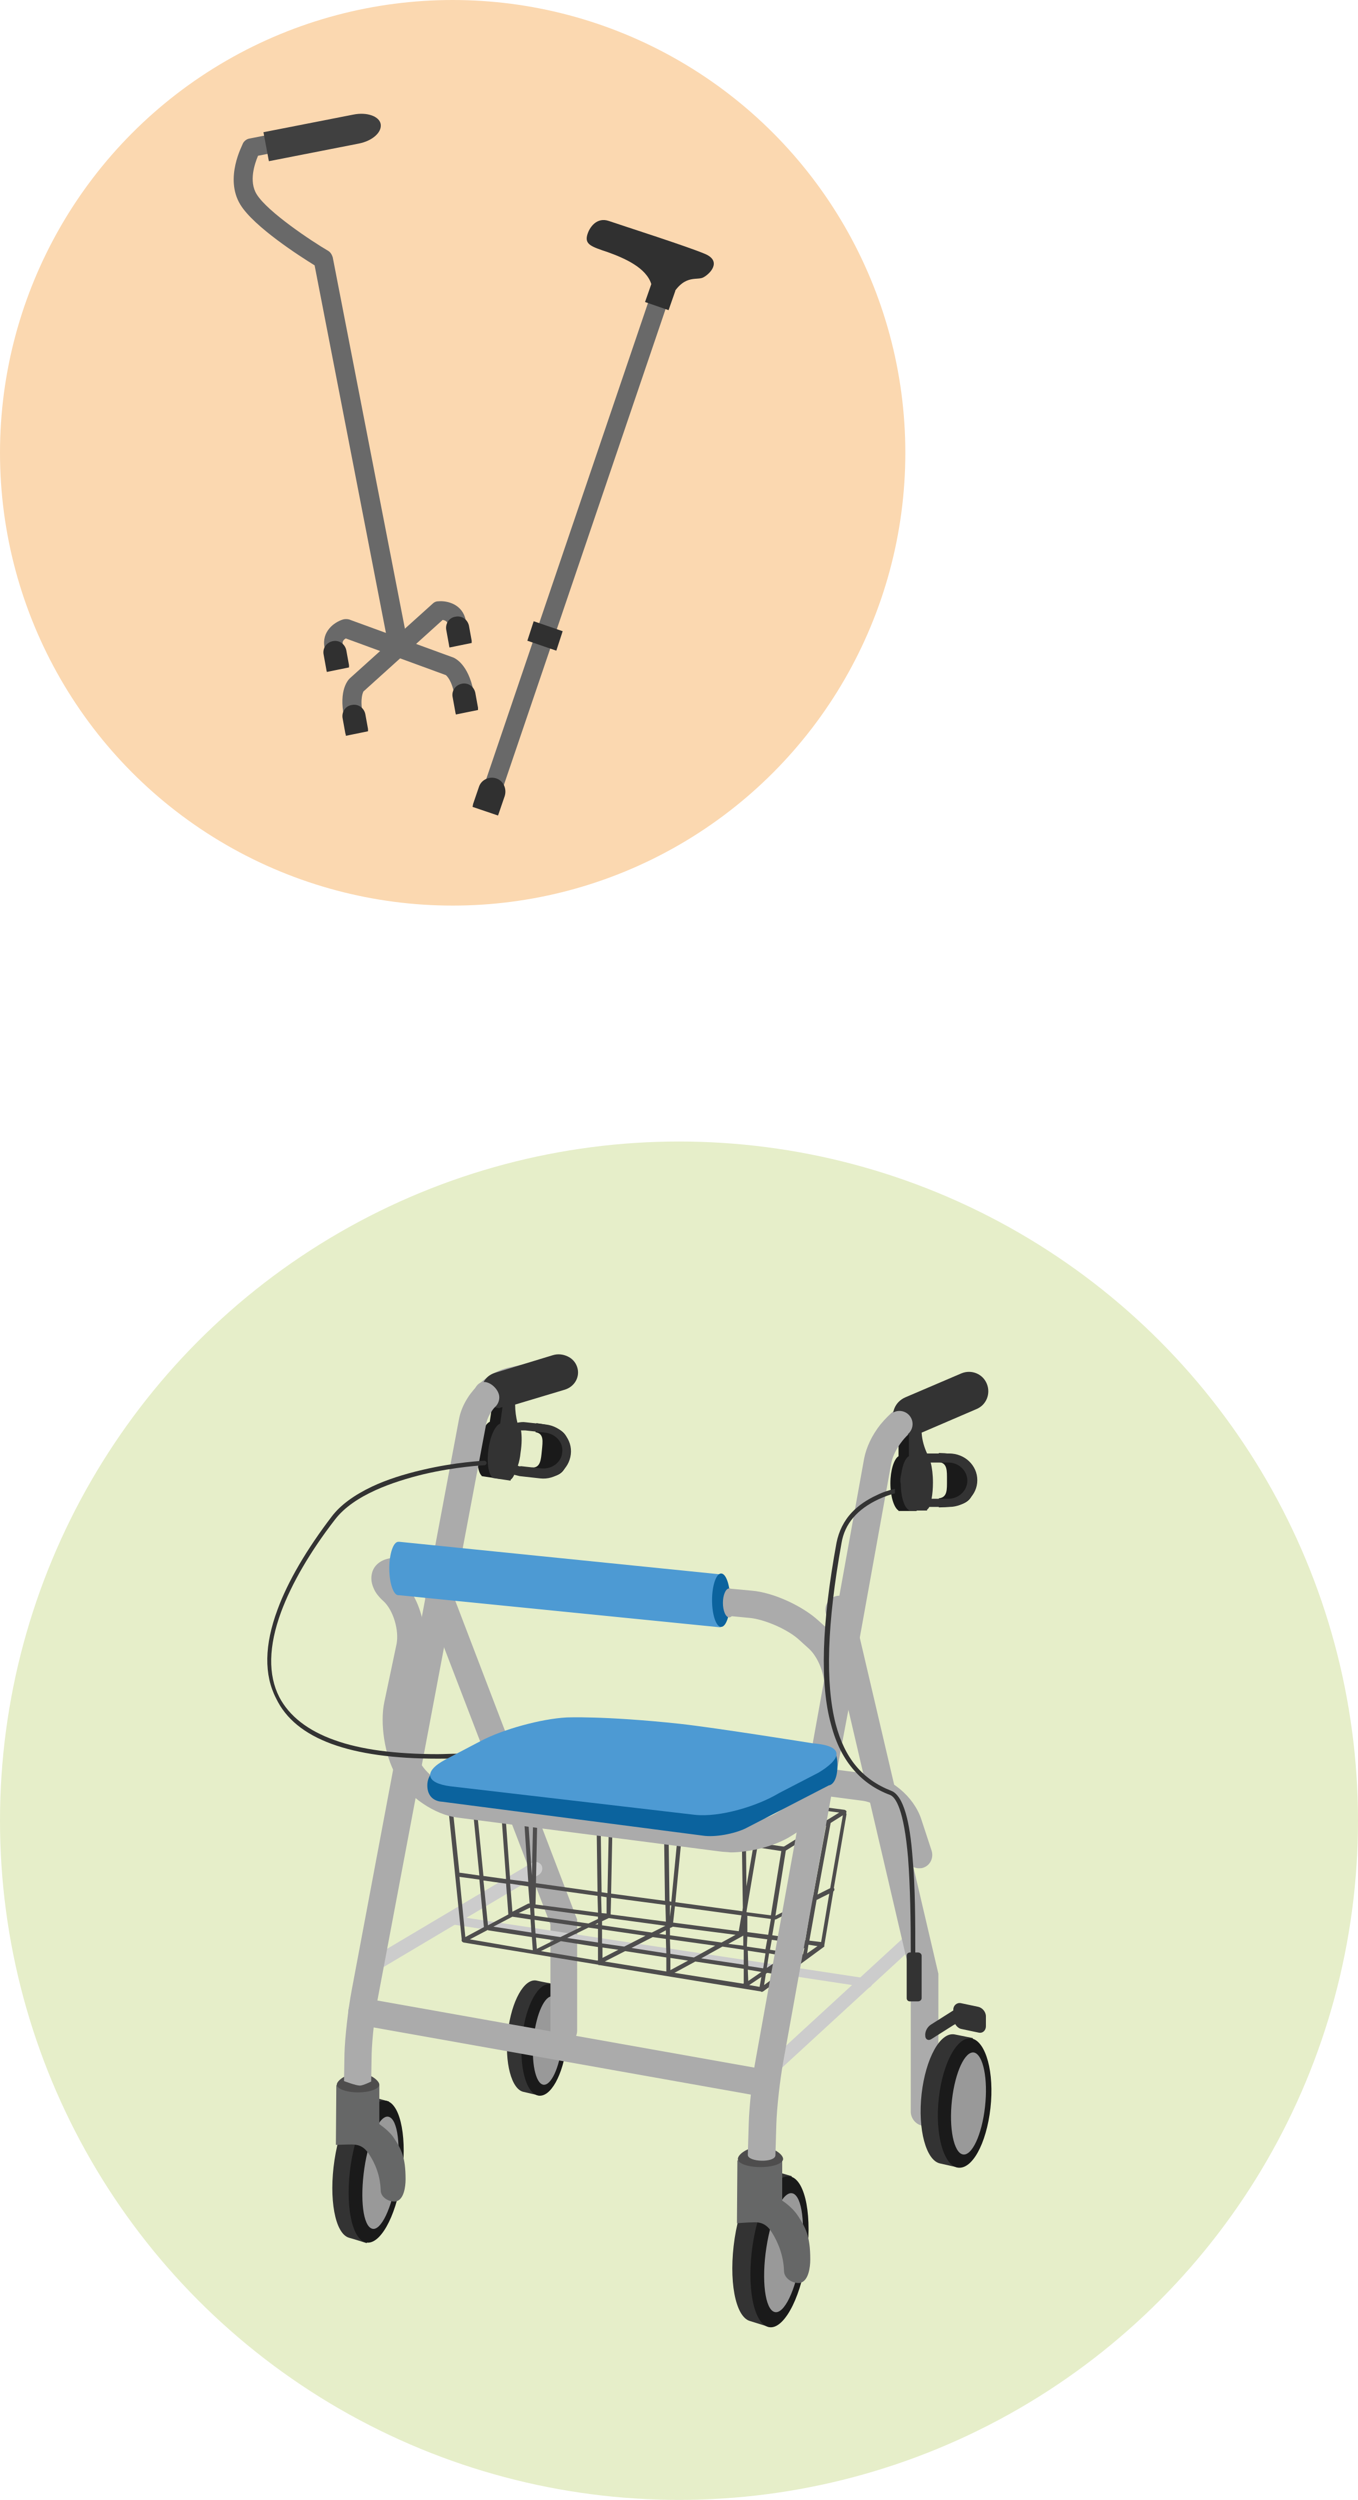 <?xml version="1.0" encoding="utf-8"?>
<!-- Generator: Adobe Illustrator 25.4.1, SVG Export Plug-In . SVG Version: 6.00 Build 0)  -->
<svg version="1.1" id="レイヤー_1" xmlns="http://www.w3.org/2000/svg" xmlns:xlink="http://www.w3.org/1999/xlink" x="0px"
	 y="0px" width="300px" height="552.1px" viewBox="0 0 300 552.1" style="enable-background:new 0 0 300 552.1;"
	 xml:space="preserve">
<style type="text/css">
	.st0{fill:#FBD8B0;}
	.st1{fill:#696969;}
	.st2{fill:#303030;}
	.st3{fill:#404040;}
	.st4{fill:#E6EEC9;}
	.st5{fill:#1A1A1A;}
	.st6{fill:#333333;}
	.st7{fill:#999999;}
	.st8{fill:#ABABAB;}
	.st9{fill:#CCCCCC;}
	.st10{fill:#666767;}
	.st11{fill:#4E4D4D;}
	.st12{fill:#4D9AD3;}
	.st13{fill:#0B639E;}
</style>
<g>
	<g>
		<g>
			<circle class="st0" cx="100" cy="100" r="100"/>
			<g>
				<g>
					<path class="st1" d="M88.4,145.2c-1.1,0.2-2.2-0.5-2.4-1.6l-16.5-85c-3.1-1.9-13.4-8.5-16.4-13.4c-3.6-5.9,0.5-13.2,0.6-13.6
						c0.3-0.5,0.8-0.9,1.4-1l12.3-2.4c1.1-0.2,2.2,0.5,2.4,1.6c0.2,1.1-0.5,2.2-1.6,2.4L57,34.4c-0.7,1.7-2.1,5.6-0.3,8.5
						c2.4,3.9,12.2,10.4,15.8,12.5c0.5,0.3,0.8,0.8,1,1.4l16.7,85.9C90.3,143.9,89.6,144.9,88.4,145.2z"/>
					<g>
						<path class="st1" d="M78.4,159.9c-1.1,0.2-2.2-0.5-2.4-1.6c-1.2-5.9,0.9-8.2,1.4-8.6l18.2-16.4c0.3-0.3,0.7-0.5,1.2-0.5
							c2.1-0.2,5.4,0.7,6.1,4.2c0.2,1.1-0.5,2.2-1.6,2.4c-1.1,0.2-2.2-0.5-2.4-1.6c-0.1-0.6-0.6-0.8-1.1-0.9l-17.5,15.8
							c-0.1,0.2-0.8,1.5-0.2,4.8C80.3,158.6,79.5,159.7,78.4,159.9z M80.2,152.7L80.2,152.7C80.1,152.8,80.2,152.8,80.2,152.7z"/>
						<g>
							<path class="st2" d="M76.3,162l-0.6-3.3c-0.3-1.4,0.6-2.8,2-3c1.4-0.3,2.7,0.6,3,2l0.6,3.3c0,0.2,0,0.3,0,0.5l-4.9,1
								C76.4,162.4,76.4,162.2,76.3,162z"/>
						</g>
						<g>
							<path class="st2" d="M99.2,142.5l-0.6-3.3c-0.3-1.4,0.6-2.8,2-3c1.4-0.3,2.7,0.6,3,2l0.6,3.3c0,0.2,0,0.3,0,0.5l-4.9,1
								C99.3,142.9,99.2,142.7,99.2,142.5z"/>
						</g>
					</g>
					<g>
						<path class="st1" d="M102.8,155.1c-1.1,0.2-2.2-0.5-2.4-1.6c-0.6-3.3-1.7-4.2-1.9-4.4l-22.1-8.1c-0.4,0.2-0.8,0.6-0.7,1.2
							c0.2,1.1-0.5,2.2-1.6,2.4c-1.1,0.2-2.2-0.5-2.4-1.6c-0.7-3.5,2.1-5.6,4.1-6.2c0.4-0.1,0.9-0.1,1.3,0l23,8.4
							c0.5,0.2,3.3,1.5,4.5,7.4C104.7,153.8,103.9,154.9,102.8,155.1z M98.5,149.1C98.6,149.2,98.6,149.2,98.5,149.1L98.5,149.1z"/>
						<g>
							<path class="st2" d="M105.6,156.3l-0.6-3.3c-0.3-1.4-1.6-2.3-3-2c-1.4,0.3-2.3,1.6-2,3l0.6,3.3c0,0.2,0.1,0.3,0.1,0.5l4.9-1
								C105.6,156.6,105.6,156.5,105.6,156.3z"/>
						</g>
						<g>
							<path class="st2" d="M77.1,146.9l-0.6-3.3c-0.3-1.4-1.6-2.3-3-2c-1.4,0.3-2.3,1.6-2,3l0.6,3.3c0,0.2,0.1,0.3,0.1,0.5l4.9-1
								C77.1,147.2,77.1,147,77.1,146.9z"/>
						</g>
					</g>
					<g>
						<path class="st3" d="M78.1,25.3c3-0.6,5.7,0.4,6,2.1c0.3,1.8-1.8,3.7-4.8,4.3l-19.9,3.9l-1.2-6.4L78.1,25.3z"/>
					</g>
				</g>
				<g>
					<path class="st2" d="M148,66.1c2.9-5.7,5.8-4.1,7.3-4.8c1.6-0.8,4.2-3.6,0.5-5.2c-3.7-1.6-18.7-6.4-21.3-7.3
						c-2.6-0.9-4.3,1.3-4.8,3.2c-0.5,2,1,2.5,4.6,3.7c3.6,1.3,8.5,3.4,9.6,7.1C145.1,66.5,148,66.1,148,66.1z"/>
					<path class="st1" d="M108.7,174.7c-1.1-0.4-1.6-1.5-1.3-2.6L143.8,65c0.4-1.1,1.5-1.7,2.6-1.3c1.1,0.4,1.6,1.5,1.3,2.6
						l-36.4,107.1C111,174.5,109.8,175,108.7,174.7z"/>
					<g>
						<path class="st2" d="M104.5,177.6l1.3-3.8c0.5-1.6,2.3-2.4,3.8-1.9c1.6,0.5,2.4,2.3,1.9,3.9l-1.3,3.8
							c-0.1,0.2-0.1,0.4-0.2,0.5l-5.6-1.9C104.4,178,104.5,177.8,104.5,177.6z"/>
					</g>
					<polygon class="st2" points="122.9,143.7 116.5,141.5 117.9,137.2 124.3,139.4 					"/>
					<polygon class="st2" points="147.7,68.5 142.5,66.7 144,62.4 149.2,64.2 					"/>
				</g>
			</g>
		</g>
		<g>
			<circle class="st4" cx="150" cy="402.1" r="150"/>
			<g>
				<path class="st5" d="M207.4,330.9c1.9-0.2,1.8-1.9,1.8-4c0-2.1,0.1-3.8-1.8-4v-2c7.2,0.1,7.7,2.7,7.7,6c0,3.3,0.1,5.9-7.7,6
					V330.9z"/>
				<path class="st5" d="M196.7,327.6c0-2.9,0.8-5.4,1.8-6v-7.8h2.8c0,0.4-0.1,0.9-0.1,1.4c0,2.3,0.5,4.4,1.3,6.1v0c0,0,0.1,0,0.1,0
					c0.2,0.4,0.4,0.7,0.6,1c0.4,1.1,0.7,3,0.7,5.1c0,2.9-0.5,5.4-1.4,6.1v0.2h-4v-0.1C197.5,333,196.7,330.5,196.7,327.6z"/>
				<path class="st5" d="M117.5,324.1c1.9,0.1,2-1.7,2.2-3.7c0.2-2.1,0.5-3.8-1.4-4.1l0.2-2c7.2,0.9,7.3,3.5,7,6.8
					c-0.4,3.2-0.6,5.9-8.3,5.1L117.5,324.1z"/>
				<path class="st5" d="M105.6,319.7c0.4-2.9,1.5-5.2,2.6-5.7l1.1-7.7l2.7,0.4c-0.1,0.4-0.2,0.9-0.3,1.3c-0.3,2.3-0.1,4.4,0.5,6.2
					l0,0c0,0,0,0,0,0c0.1,0.4,0.3,0.7,0.4,1.1c0.3,1.2,0.3,3.1,0,5.2c-0.4,2.9-1.3,5.3-2.2,5.9l0,0.2l-4-0.6l0-0.1
					C105.6,325.2,105.2,322.6,105.6,319.7z"/>
				<g>
					<path class="st6" d="M122,450.8c-0.6,5-2.8,12-2.8,12s-2.7-0.6-3.5-0.8c-2.7-0.5-4.3-6.5-3.5-13.3c0.8-6.8,3.6-11.8,6.3-11.3
						c1.3,0.3,3.5,0.7,3.5,0.7S122.4,447.2,122,450.8z"/>
					<path class="st5" d="M125.2,451.5c-0.8,6.8-3.6,11.8-6.3,11.3c-2.7-0.5-4.3-6.5-3.5-13.3c0.8-6.8,3.6-11.8,6.3-11.3
						C124.4,438.8,126,444.7,125.2,451.5z"/>
					<path class="st7" d="M124.2,451.3c-0.6,5.4-2.5,9.4-4.2,9.1c-1.7-0.3-2.7-5-2.1-10.4c0.6-5.4,2.5-9.4,4.2-9.1
						C123.9,441.3,124.8,445.9,124.2,451.3z"/>
				</g>
				<g>
					<path class="st8" d="M124.6,451.4c1.7,0,2.9-1.3,2.9-3v-24.5l-0.2-0.5l-28.8-75.3c-0.6-1.6-2.3-2.3-3.9-1.7s-2.3,2.3-1.7,3.9
						l28.7,74.7v23.4C121.6,450,122.9,451.4,124.6,451.4z"/>
				</g>
				<g>
					<path class="st9" d="M169.2,459.4c0.4,0,0.7-0.1,1-0.4l33.4-30.7c0.6-0.6,0.7-1.5,0.1-2.1c-0.6-0.6-1.5-0.7-2.1-0.1l-33.4,30.7
						c-0.6,0.6-0.7,1.5-0.1,2.1C168.4,459.2,168.8,459.4,169.2,459.4z"/>
				</g>
				<g>
					<path class="st9" d="M191.7,439c0.5,0,0.9-0.4,1-0.9c0.1-0.5-0.3-1.1-0.8-1.1l-92.4-14c-0.5-0.1-1.1,0.3-1.1,0.8
						c-0.1,0.5,0.3,1.1,0.8,1.1l92.4,14C191.6,439,191.7,439,191.7,439z"/>
				</g>
				<path class="st9" d="M78.6,434.5l38.9-23.1c0.7-0.4,1.6-0.2,2.1,0.5c0.4,0.7,0.2,1.6-0.5,2.1l-40.4,24V434.5z"/>
				<g>
					<path class="st6" d="M174.2,497.8c-1,6.7-4.3,16.1-4.3,16.1s-3.3-1-4.2-1.3c-3.3-0.9-4.8-9.1-3.4-18.3
						c1.4-9.1,5.2-15.8,8.4-14.9c1.5,0.4,4.2,1.2,4.2,1.2S174.9,492.9,174.2,497.8z"/>
					<path class="st5" d="M178.1,499c-1.4,9.1-5.2,15.8-8.4,14.9c-3.3-0.9-4.8-9.1-3.4-18.3c1.4-9.1,5.2-15.8,8.4-14.9
						C178,481.6,179.5,489.8,178.1,499z"/>
					<path class="st7" d="M176.9,498.6c-1.1,7.2-3.7,12.6-5.8,12c-2.1-0.6-2.9-7-1.8-14.2c1.1-7.2,3.7-12.6,5.8-12
						C177.2,485,178,491.4,176.9,498.6z"/>
				</g>
				<g>
					<path class="st10" d="M172.8,476.9v9.1c1.2,0.8,2.6,2,3.5,3.4c1.6,2.5,2.7,4.3,2.7,9.6c0,1.8-0.4,4.5-2,5.1
						c-0.2,0.1-0.4,0.1-0.6,0.1c-1.5,0-3.2-1.1-3.2-2.7c-0.1-3.3-1.3-6.3-2.7-8.5c-1-1.6-2.2-2.3-4-2.2c-1.4,0-3.7,0.2-3.7,0.2
						l0.1-13.9H172.8z"/>
					<path class="st11" d="M163,476.8c0,1,2.2,1.8,5,1.8s5-0.8,5-1.8c0-1-2.2-2.7-5-2.7S163,475.8,163,476.8z"/>
				</g>
				<g>
					<path class="st6" d="M85,480.2c-1,6.4-4,15.2-4,15.2s-3.1-1-3.9-1.2c-3.1-0.9-4.5-8.6-3.2-17.2c1.3-8.6,4.9-14.9,8-14
						c1.4,0.4,4,1.1,4,1.1S85.7,475.5,85,480.2z"/>
					<path class="st5" d="M88.7,481.2c-1.3,8.6-4.9,14.9-8,14c-3.1-0.9-4.5-8.6-3.2-17.2c1.3-8.6,4.9-14.9,8-14
						C88.6,464.9,90,472.6,88.7,481.2z"/>
					<path class="st7" d="M87.6,480.9c-1,6.8-3.5,11.9-5.4,11.3c-2-0.6-2.7-6.5-1.7-13.4c1-6.8,3.5-11.9,5.4-11.3
						C87.9,468.1,88.6,474.1,87.6,480.9z"/>
				</g>
				<g>
					<path class="st10" d="M83.8,460.4v8.7c1.1,0.8,2.5,1.9,3.3,3.2c1.5,2.3,2.5,4,2.5,9c0,1.7-0.4,4.3-1.9,4.8
						c-0.2,0.1-0.4,0.1-0.6,0.1c-1.4,0-3-1-3-2.5c-0.1-3.2-1.2-5.9-2.6-8c-1-1.5-2.1-2.1-3.8-2.1c-1.3,0-3.5,0.1-3.5,0.1l0.1-13.2
						H83.8z"/>
					<path class="st11" d="M74.4,460.4c0,0.9,2.1,1.7,4.7,1.7c2.6,0,4.7-0.8,4.7-1.7c0-0.9-2.1-2.6-4.7-2.6
						C76.5,457.9,74.4,459.5,74.4,460.4z"/>
				</g>
				<path class="st11" d="M98.9,397.9c0,0.1,0,0.1,0,0.1l3.1,30.3c0,0.1-0.1,0.2,0,0.3c0,0.2,0.2,0.3,0.4,0.4l29.8,4.9l0,0.1l0.3,0
					l35.5,5.8c0,0,0.1,0,0.2,0.1c0,0,0,0,0.1,0c0.1,0,0.2,0,0.2-0.1c0,0,0.1,0,0.1,0l13.5-9.9c0,0,0,0,0,0c0,0,0,0,0,0c0,0,0,0,0,0
					c0,0,0,0,0,0c0,0,0,0,0,0c0,0,0,0,0-0.1c0,0,0,0,0,0c0,0,0,0,0-0.1c0,0,0,0,0,0c0,0,0,0,0-0.1c0,0,0,0,0,0c0,0,0,0,0,0l2-11.9
					c0.2-0.1,0.3-0.4,0.2-0.6c0,0,0-0.1-0.1-0.1l2.8-16.3c0-0.1,0-0.2-0.1-0.3c0.1-0.1,0.1-0.2,0.1-0.3c0-0.2-0.2-0.3-0.4-0.4
					l-69.2-9c-0.1,0-0.1,0-0.2,0l-17.8,6.6c-0.1-0.1-0.2-0.1-0.3-0.1c-0.2,0-0.4,0.2-0.4,0.5l0,0.1
					C98.9,397.8,98.9,397.8,98.9,397.9z M185.4,400.3l-12.2,7.5c-0.1,0-0.1,0-0.2,0l-5.5-0.8l0-0.1c0-0.3-0.1-0.5-0.4-0.5
					c-0.3,0-0.5,0.1-0.5,0.4l0,0.1l-15.9-2.3l0,0c0-0.3-0.2-0.5-0.4-0.5c-0.3,0-0.5,0.2-0.5,0.4l0,0l-14.4-2.1l0-0.2
					c0-0.3-0.2-0.5-0.5-0.5c-0.3,0-0.5,0.2-0.5,0.5l0,0.1l-16-2.3c-0.1,0-0.1-0.1-0.2-0.1c0,0-0.1,0-0.1,0l-6.6-0.9l0-0.4l-0.9,0.1
					l0,0.2l-9.4-1.4l16.4-6.1L185.4,400.3z M116.7,416.6l0.3,3.8l0,0c-0.1,0-0.2,0-0.3,0l-3.5,1.8l-0.5-6.2L116.7,416.6z
					 M112.7,415.1l-1.1-15.1l4.1,0.6l1,15L112.7,415.1z M117.1,421.3l0.1,1.6l-2.6-0.4L117.1,421.3L117.1,421.3z M117.2,423.9
					l0.2,2.9l-8.4-1.3l4.2-2.2L117.2,423.9z M107.8,425.2l-1-9.9l5,0.7l0.5,6.8L107.8,425.2z M106.8,414.3l-1.5-15.2l5.4,0.8
					l1.1,15.1L106.8,414.3z M132,418.7l0.1,3.7l-13.8-1.8l0.1-3.8L132,418.7z M118.4,415.9l0.3-14.8l13.1,1.9l0.2,14.8L118.4,415.9z
					 M131.5,425l0.6-0.3l0,0.3L131.5,425z M132.1,426l0,3l-6.8-1l4.7-2.3L132.1,426z M133.1,432.4l0-2.3l3.5,0.5L133.1,432.4z
					 M160.9,429.3l3.1-1.7c0,0,0.1,0,0.1-0.1l0.1,0l0,2.2L160.9,429.3z M164.3,430.6l0,3.3l-9.4-1.4l4.7-2.6L164.3,430.6z
					 M164.2,426.6l0-0.2L164.2,426.6L164.2,426.6z M164,422.1l-14.8-2l1.4-14.5l13.3,1.9l0.2,13.8L164,422.1z M163.2,426.5
					l-14.5-1.9l0.4-3.6l14.7,2L163.2,426.5z M148.3,420l-0.4-0.1l-0.2-14.7l2,0.3L148.3,420z M147,420.7l0.1,3.7l-12.2-1.6
					c0,0,0-0.1,0-0.1l0.1-3.6L147,420.7z M135,418.2l0.3-14.7l11.4,1.6l0.2,14.7L135,418.2z M147,425.3l-3,1.5l-11-1.6l0-0.9
					l1.5-0.7L147,425.3z M134,422.6C134,422.6,134,422.6,134,422.6l-1.1-0.1l-0.1-3.7l1.2,0.2L134,422.6z M132.9,417.9l-0.2-14.8
					l1.8,0.3l-0.3,14.7L132.9,417.9z M148,423.3l0-2.5l0.3,0L148,423.3z M147.1,426.3l0,1l-1.5-0.2L147.1,426.3z M147.2,431.4
					l-7.7-1.2l4.7-2.4l2.9,0.4L147.2,431.4z M137.9,429.9l-4.9-0.7l0-3.1l9.6,1.4L137.9,429.9z M174,427.9l-3.4-0.5l0.6-3.5l0.2,0
					c0,0,0,0,0,0h0c0,0,0,0,0,0c0,0,0,0,0,0c0,0,0,0,0,0c0,0,0,0,0,0c0,0,0,0,0,0c0,0,0,0,0,0c0,0,0,0,0,0c0,0,0,0,0,0c0,0,0,0,0,0
					c0,0,0,0,0,0c0,0,0,0,0,0l3.3-1.7L174,427.9z M174.7,428.9l2.6,0.3l-2.8,1.9l-0.1,0L174.7,428.9z M171.3,423.1l2.3-14.4l4-2.5
					l-2.5,15L171.3,423.1L171.3,423.1z M178.6,405.6l3.9-2.4l-2.9,15.7l-3.6,1.8L178.6,405.6z M186.2,400.9l-2.8,16.1l-2.8,1.4
					l2.9-15.8L186.2,400.9z M181.4,428.9l-2.5-0.3c0,0,0,0-0.1,0l1.6-9l2.8-1.4L181.4,428.9z M178.3,431.4l0.3-1.9l0.1,0l1.9,0.3
					L178.3,431.4z M177.9,428.5l-3.1-0.4l1-6.3l3.5-1.8L177.9,428.5z M177.4,431.6l-1.5-0.2l1.8-1.2L177.4,431.6z M173.8,434.8
					l0.4-2.2l0.6-0.4l2.1,0.3L173.8,434.8z M173.5,431.1l-3.4-0.5l0.4-2.2l3.4,0.5L173.5,431.1z M173.3,432l-3.9,2.6l0.5-3.2
					L173.3,432L173.3,432z M172.8,435.3l-2.1-0.3l2.5-1.7L172.8,435.3C172.8,435.2,172.8,435.3,172.8,435.3z M168.8,438.4l0.4-2.5
					l0.3-0.2l2.4,0.4L168.8,438.4z M165.5,438.4l2.7-1.8l-0.4,2.2L165.5,438.4z M165.2,435l3,0.5l-2.9,2L165.2,435z M165.2,430.8
					l3.9,0.6l-0.5,3.3l-3.3-0.5L165.2,430.8z M165.1,427.7l4.4,0.6l-0.4,2.2l-4.1-0.6L165.1,427.7z M165.1,423.1l5.2,0.7l-0.6,3.5
					l-4.6-0.6L165.1,423.1z M165,421.6l2.3-13.6l5.3,0.8l-2.3,14.2l-5.4-0.7L165,421.6z M164.8,407.7l1.6,0.2l-1.5,8.7L164.8,407.7z
					 M149,435.7l4.6-2.5l10.7,1.6l0,3.2c0,0-0.1,0.1-0.1,0.1L149,435.7z M148.1,432.4l3.9,0.6l-3.9,2.1L148.1,432.4z M148,428.3
					l10,1.4l-4.7,2.6l-5.2-0.8L148,428.3z M148,427.4l0-1.6l0.5-0.2c0,0,0.1-0.1,0.1-0.1l13.9,1.8l-3.1,1.7L148,427.4z M147.2,435.4
					l-13.6-2.2l4.5-2.3l9.1,1.4L147.2,435.4z M119.5,430.9l4.4-2.2l8.2,1.3l0,2.9c0,0,0,0-0.1,0.1L119.5,430.9z M118.4,427.9l4,0.6
					l-3.8,1.9L118.4,427.9z M118.1,424l10.4,1.5l-4.7,2.3l-5.5-0.8L118.1,424z M118,421.4l14.1,1.9l0,0.5l-2.1,1l-11.9-1.7
					L118,421.4z M117.8,400.9l-0.3,13.3l-0.9-13.5L117.8,400.9z M103.8,428.3l4-2.1l0,0.1l9.7,1.5l0.2,2.9L103.8,428.3z
					 M101.5,414.5l4.4,0.6l1,10.5l-4.1,2.2L101.5,414.5z M99.9,398.4l4.5,0.6l1.5,15.2l-4.2-0.6c-0.1,0-0.1,0-0.2,0L99.9,398.4z"/>
				<g>
					<path class="st8" d="M171.3,476l0.2-6.8c0.1-3.6,0.8-9.8,1.5-13.7l23.9-132.4c0.6-3.1,3.6-7,6.5-8.2l9.4-4.2
						c1.5-0.7,2.2-2.5,1.5-4c-0.7-1.5-2.4-2.2-4-1.5l-9.4,4.2c-2.3,1-4.5,2.9-6.4,5.2c-1.9,2.4-3.1,5-3.6,7.5l-23.9,132.4
						c-0.8,4.2-1.5,10.8-1.6,14.6l-0.2,6.8C165.2,477.5,171.2,477.7,171.3,476z"/>
				</g>
				<g>
					<path class="st8" d="M82,459.7l0.1-6.1c0.1-3.2,0.7-9.1,1.5-13l23.8-126.1c0.5-2.9,3.5-6,6.4-6.6l11.3-2.5
						c1.6-0.4,2.7-2,2.3-3.6c-0.4-1.6-2-2.7-3.6-2.3l-11.3,2.5c-5.2,1.1-10.1,6.1-11.1,11.4L77.7,439.5c-0.8,4.2-1.5,10.5-1.6,14
						l-0.1,6.1c0,0,2.6,1,3.5,1C80.2,460.6,82,459.7,82,459.7z"/>
				</g>
				<g>
					<path class="st8" d="M168.7,463.1c1.4,0,2.7-1,3-2.5c0.3-1.6-0.8-3.2-2.4-3.5l-88.8-15.8c-1.6-0.3-3.2,0.8-3.5,2.4
						c-0.3,1.6,0.8,3.2,2.4,3.5l88.8,15.8C168.4,463.1,168.6,463.1,168.7,463.1z"/>
				</g>
				<g>
					<path class="st8" d="M159.1,408.9l-58.1-7.5c-2.4-0.3-5.1-1.4-7.6-3.1c-2.5-1.7-4.5-3.8-5.7-5.9l-0.3-0.5
						c-2.4-4.2-3.5-11.3-2.5-16l2.7-12.8c0.6-3-0.7-7.5-2.9-9.5c-1-0.9-1.7-1.8-2.1-2.7c-0.8-1.7-0.6-3-0.3-3.9c0.4-1.1,1.7-3,5.5-3
						c0.4,0,0.8,0,1.3,0.1l77,7.2c4.8,0.4,11.2,3.4,14.7,6.6l2.1,1.9c1.8,1.7,3.3,4.2,4.3,7.1c0.9,2.8,1.2,5.8,0.7,8.2l-3.1,16.4
						c-0.4,2.4-1.6,5-3.3,7.5c-1.7,2.5-3.7,4.6-5.8,5.9l-0.8,0.5c-1.7,1.1-3.9,2-6.4,2.7c-2.4,0.6-4.9,1-7.1,1
						C160.6,409,159.8,409,159.1,408.9z M92.9,356.1c0.9,2.8,1.1,5.7,0.6,8.2l-2.7,12.8c-0.7,3.3,0.1,8.8,1.8,11.8l0.3,0.5
						c1.6,2.8,5.7,5.6,8.9,6l58.1,7.5c0.5,0.1,1,0.1,1.5,0.1c3.4,0,7.9-1.2,10.3-2.7l0.8-0.5c2.8-1.8,5.8-6.2,6.4-9.4l3.1-16.4
						c0.6-3.1-0.9-7.6-3.2-9.8l-2.1-1.9c-2.5-2.4-7.8-4.7-11.2-5l-75.7-7.1C91.1,351.7,92.2,353.8,92.9,356.1z"/>
				</g>
				<g>
					<path class="st8" d="M204.3,469.5c1.7,0,3-1.3,3-3v-30.6l-19-81.2c-0.4-1.6-2-2.6-3.6-2.2c-1.6,0.4-2.6,2-2.3,3.6l18.8,80.5
						v29.9C201.3,468.1,202.6,469.5,204.3,469.5z"/>
				</g>
				<g>
					<path class="st8" d="M203,412.6c0.3,0,0.6,0,0.9-0.1c1.6-0.5,2.4-2.2,1.9-3.8l-2.3-7c-0.8-2.4-2.5-4.8-4.7-6.6
						c-2.3-1.9-4.9-3.1-7.4-3.4l-68-8.9c-3.5-0.5-6.3,0.4-7.9,2.5c-1.3,1.6-1.5,3.7-0.7,5.8l2,5.2c0.6,1.5,2.3,2.3,3.9,1.7
						c1.5-0.6,2.3-2.4,1.7-3.9l-2-5.2c0,0,0,0,0,0c0.3-0.1,1.1-0.3,2.2-0.1l68,8.9c3,0.4,6.3,3.1,7.2,5.9l2.3,7
						C200.5,411.7,201.7,412.6,203,412.6z"/>
				</g>
				<path class="st12" d="M88.2,340.5L88.2,340.5c0,0-0.1,0-0.2,0c-1.1,0-2,2.6-2,5.9c0,3.2,0.9,5.9,2,5.9c0.1,0,0.2,0,0.2,0v0
					l71,7.1v-11.7L88.2,340.5z"/>
				<path class="st13" d="M157.3,353.4c0,3.2,0.9,5.9,2,5.9c1.1,0,2-2.6,2-5.9s-0.9-5.9-2-5.9C158.2,347.5,157.3,350.2,157.3,353.4z
					"/>
				<path class="st6" d="M197.6,314.3c0.6,1.4,1.8,2.3,3.2,2.5v4.8c-0.8,0.4-1.4,1.9-1.7,3.9c-0.1,0.5-0.2,0.9-0.2,1.4
					c0,0.3,0,0.5,0.1,0.8c0,2.9,0.8,5.3,1.8,5.8v0.1h4v-0.2c0.2-0.1,0.4-0.4,0.5-0.6h4.4c3.4,0,6.2-2.6,6.2-5.9
					c0-3.3-2.8-5.9-6.2-5.9h-4.5c-0.1,0-0.3,0-0.4,0c-0.6-1.3-1.1-2.9-1.2-4.6l12.1-5.2c2.2-0.9,3.2-3.4,2.3-5.6
					c-0.9-2.2-3.4-3.2-5.6-2.3l-12.4,5.3C197.7,309.6,196.7,312.1,197.6,314.3z M206.1,327.4c0-1.7-0.2-3.3-0.5-4.4h3.9
					c2.3,0,4.2,1.8,4.2,4c0,2.2-1.9,4-4.2,4h-3.7C206,329.9,206.1,328.7,206.1,327.4z"/>
				<path class="st6" d="M111,310.8l-0.5,3.6c-1.1,0.4-2.2,2.7-2.6,5.7c-0.4,2.9,0,5.5,0.9,6.2l0,0.1l4,0.6l0-0.2
					c0.3-0.2,0.6-0.6,0.8-1.1c0.4,0.1,0.8,0.2,1.2,0.3l4.5,0.5c3.4,0.4,6.4-2,6.8-5.3c0.4-3.3-2.1-6.2-5.5-6.6l-4.5-0.5
					c-0.6-0.1-1.2,0-1.8,0.1c-0.3-1.2-0.5-2.6-0.5-4l11-3.3c2.2-0.7,3.4-2.9,2.7-5c-0.7-2.1-3.2-3.3-5.4-2.6l-12.8,3.9
					c-2.2,0.7-3.4,2.9-2.7,5c0.6,1.6,2,2.6,3.7,2.8C110.6,310.8,110.8,310.8,111,310.8z M114.4,323.7c0.3-0.9,0.5-1.8,0.6-2.9
					c0.3-1.9,0.3-3.7,0.1-4.9c0.3,0,0.6,0,0.9,0l4.5,0.5c2.3,0.3,4,2.2,3.7,4.4c-0.2,2.2-2.3,3.7-4.6,3.5l-4.5-0.5
					C114.8,323.9,114.6,323.8,114.4,323.7z"/>
				<path class="st6" d="M205.7,447.1l4.9-3.1c0,0,0,0,0,0v-0.2c0-0.9,0.8-1.6,1.7-1.4l3.8,0.8c0.9,0.2,1.7,1.1,1.7,2.1v2.2
					c0,0.9-0.7,1.6-1.6,1.4l-3.8-0.8c-0.6-0.1-1.1-0.6-1.4-1.1c-0.1,0.1-0.2,0.2-0.3,0.2l-4.9,3.1c-0.7,0.5-1.4,0.1-1.4-0.7
					C204.3,448.6,204.9,447.6,205.7,447.1z"/>
				<g>
					<path class="st6" d="M215,464.8c-0.6,5.8-3.3,13.9-3.3,13.9s-3.2-0.7-4-0.9c-3.1-0.6-5-7.5-4.1-15.4c0.9-7.8,4.1-13.7,7.3-13.1
						c1.5,0.3,4,0.8,4,0.8S215.5,460.6,215,464.8z"/>
					<path class="st5" d="M218.8,465.6c-0.9,7.9-4.1,13.7-7.3,13.1c-3.1-0.6-5-7.5-4.1-15.4c0.9-7.8,4.1-13.7,7.3-13.1
						C217.8,450.9,219.7,457.7,218.8,465.6z"/>
					<path class="st7" d="M217.6,465.3c-0.7,6.2-2.9,10.9-4.9,10.5c-2-0.4-3.1-5.8-2.4-12c0.7-6.2,2.9-10.9,4.9-10.5
						C217.2,453.8,218.3,459.1,217.6,465.3z"/>
				</g>
				<g>
					<path class="st6" d="M96.7,388.4c1.4,0,2.9,0,4.4-0.1c0.3,0,0.5-0.2,0.5-0.5c0-0.3-0.2-0.5-0.5-0.5c-1.5,0-3,0.1-4.4,0.1
						c-9.3,0-17-1-22.8-3.1c-5.9-2.1-10-5.3-12.2-9.5c-2.5-4.9-2.4-11.2,0.4-18.8c2.3-6.2,6.4-13.3,11.9-20.4
						c4.2-5.5,13-8.4,19.5-10c7.2-1.7,13.4-2,13.5-2c0.3,0,0.5-0.3,0.5-0.5c0-0.3-0.3-0.5-0.5-0.5c-0.1,0-6.4,0.3-13.6,2
						c-4.3,1-8,2.2-11.2,3.7c-4,1.9-7,4.1-8.9,6.6c-5.5,7.2-9.7,14.3-12,20.6c-2.9,7.8-3,14.4-0.3,19.6
						C65.3,384.1,77.4,388.4,96.7,388.4z"/>
				</g>
				<g>
					<path class="st13" d="M97.5,390.6c1.3,0,2.3,0.8,2.8,2.1c0.1,0,0.2,0,0.4,0l79.1-3.6c0.3-2,1.3-3,2.9-3c1.7,0,2.3,1.4,2.3,3.8
						c0,4.3-1.9,4.4-1.9,4.4l-18.4,9.5c-2.5,1.2-6.7,2-9.4,1.6l-57.7-7.5c0,0-3.2,0-3.2-3.6C94.4,392.2,95.8,390.6,97.5,390.6z"/>
					<path class="st12" d="M180.8,391.5c4.7-2.8,6.4-5.9-1.3-6.5c0,0-21.2-3.4-29.3-4.3c-16.9-1.8-25.1-1.4-25.1-1.4
						c-5.5,0.3-14,2.6-18.9,5.2l-7.8,4.1c-4.9,2.6-4.4,5.2,1.1,5.9l54,6.3c5.5,0.6,13.8-1.9,18.6-4.8L180.8,391.5z"/>
				</g>
				<path class="st8" d="M159.7,354c0,1.7,0.6,3.2,1.4,3.2c0.7,0,1.4-1.4,1.4-3.2c0-1.7-0.6-3.2-1.4-3.2
					C160.3,350.8,159.7,352.3,159.7,354z"/>
				<path class="st6" d="M184.8,340.7c0.5-2.5,1.6-4.8,3.4-6.7c1.4-1.5,3.3-2.8,5.5-3.8c1.4-0.7,2.7-1.1,4-1.4v1
					c-1.1,0.3-2.3,0.7-3.6,1.3c-4.7,2.2-7.5,5.4-8.2,9.7c-3.2,17.8-3.6,30.9-1.3,39.9c2,7.6,5.9,12.3,12.3,14.8
					c1.3,0.5,2.4,2.2,3.2,5c0.7,2.4,1.2,5.7,1.5,9.8c0.6,6.5,0.6,14.3,0.6,20.9h0.6c0.4,0,0.8,0.3,0.8,0.7v9.4
					c0,0.4-0.4,0.7-0.8,0.7H201c-0.4,0-0.7-0.3-0.7-0.7v-9.4c0-0.4,0.3-0.7,0.7-0.7h0.2c0-6.7-0.1-14.4-0.6-20.9
					c-0.9-10.6-2.7-13.4-4-13.9c-3.2-1.2-5.8-3-7.9-5.4c-2.3-2.6-4-5.9-5.1-10.1C181.1,371.9,181.5,358.7,184.8,340.7z"/>
				<path class="st8" d="M195.8,314.5c0,1.6,1.3,2.9,2.9,2.9c1.6,0,2.9-1.3,2.9-2.9c0-1.6-1.3-2.9-2.9-2.9
					C197.1,311.6,195.8,312.9,195.8,314.5z"/>
				<path class="st8" d="M104.5,308.6c0,1.6,1.3,2.9,2.9,2.9c1.6,0,2.9-1.3,2.9-2.9c0-1.6-1.8-3.4-3.4-3.4
					C105.4,305.2,104.5,307,104.5,308.6z"/>
			</g>
		</g>
	</g>
</g>
</svg>
